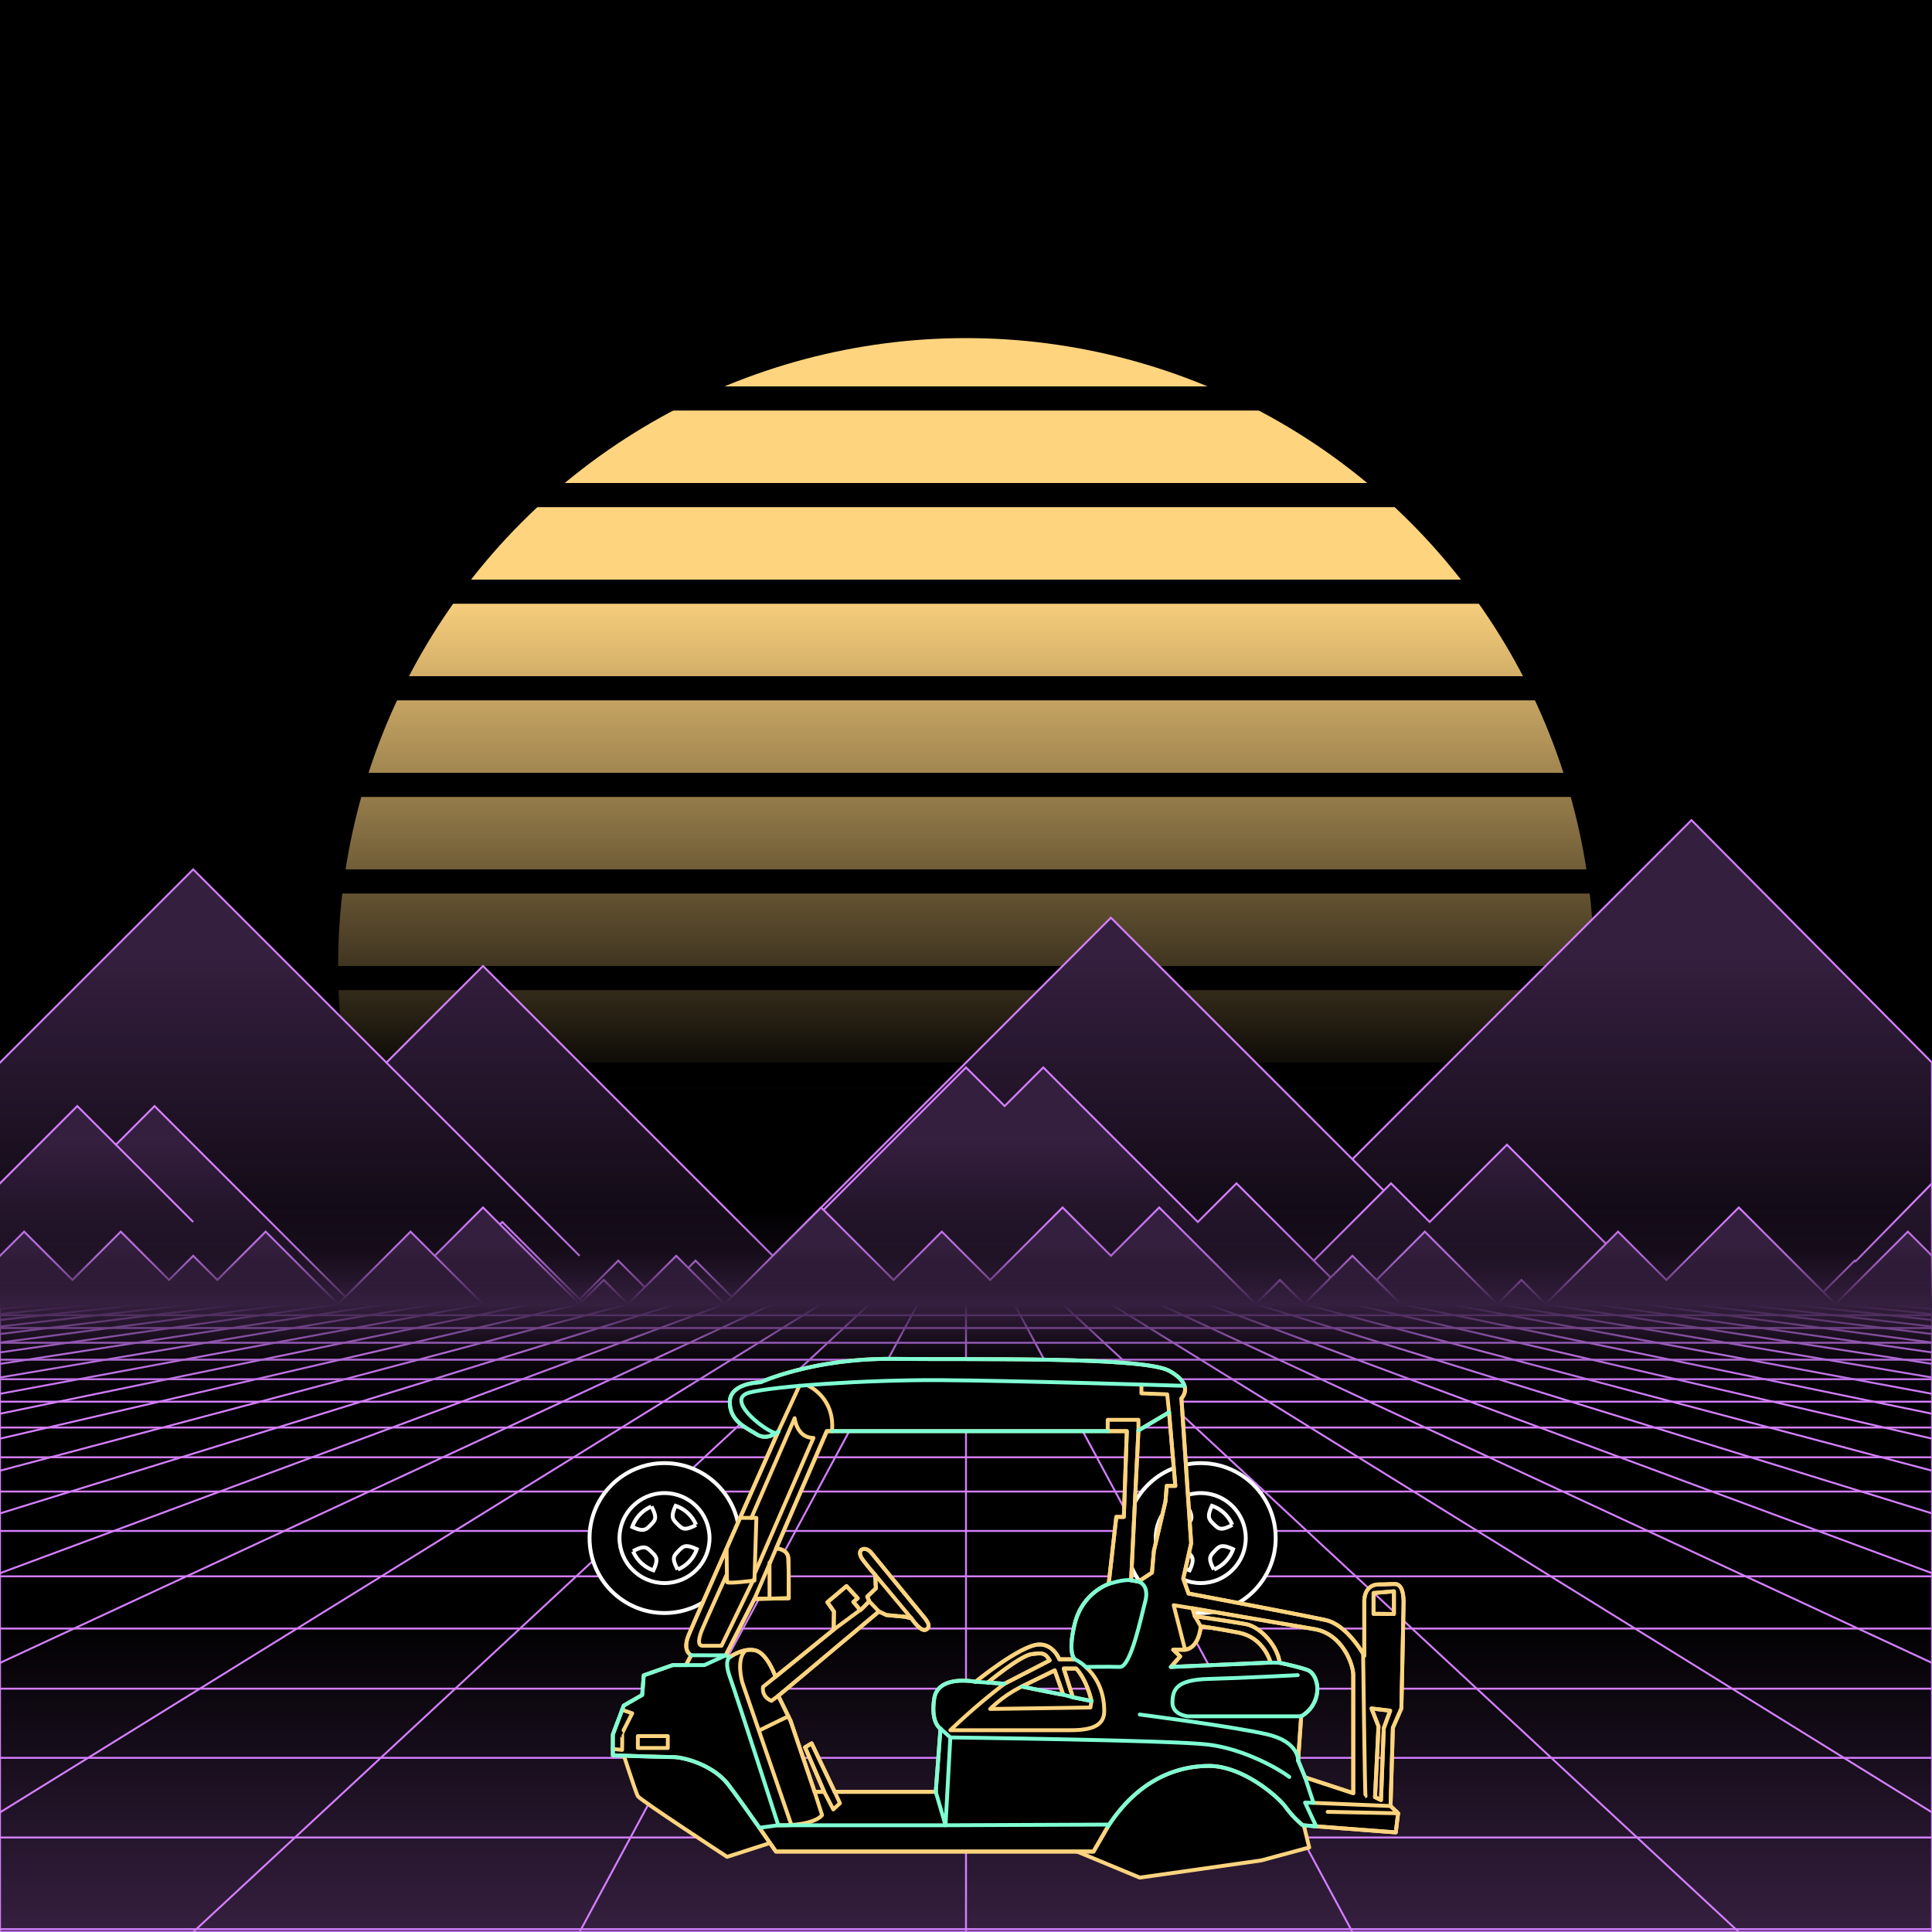 <svg xmlns="http://www.w3.org/2000/svg" viewBox="0 0 2000 2000" width="350" height="350">
    <defs>
        <linearGradient id="moon-grad" x1="0" x2="0" y1="0" y2="1">
            <stop offset="20%" stop-color="#ffd47f" stop-opacity="1"/>
            <stop offset="60%" stop-color="#ffd47f" stop-opacity="0"/>
        </linearGradient>

        <linearGradient id="star-grad" x1="0" y1="0" x2="1" y2="0">
            <stop offset="0%" stop-color="#ffffff" stop-opacity="0"/>
            <stop offset="80%" stop-color="#ffffff" stop-opacity=".5"/>
            <stop offset="100%" stop-color="#ffffff" stop-opacity="1"/>
        </linearGradient>

        <linearGradient id="bg-grad" x1="0" x2="0" y1="0" y2="1">
            <stop offset="25%" stop-color="#351f3f" stop-opacity="1"/>
            <stop offset="100%" stop-color="#000000" stop-opacity="1"/>
        </linearGradient>

        <linearGradient id="fog-grad" x1="0" x2="0" y1="0" y2="1">
            <stop offset="0%" stop-color="#351f3f" stop-opacity="0"/>
            <stop offset="25%" stop-color="#351f3f" stop-opacity=".25"/>
            <stop offset="50%" stop-color="#351f3f" stop-opacity="1"/>
            <stop offset="75%" stop-color="#351f3f" stop-opacity=".25"/>
            <stop offset="100%" stop-color="#351f3f" stop-opacity="0"/>
        </linearGradient>

        <linearGradient id="undergrid-grad" x1="0" x2="0" y1="0" y2="1">
            <stop offset="50%" stop-color="#000000" stop-opacity="1"/>
            <stop offset="100%" stop-color="#351f3f" stop-opacity="1"/>
        </linearGradient>

        <linearGradient id="flame-grad" x1="0" x2="1" y1="0" y2="0">
            <stop offset="0%" stop-color="#ffffff" stop-opacity="1"/>
            <stop offset="100%" stop-color="#0000ff" stop-opacity="0"/>
        </linearGradient>

        <linearGradient id="thrust-grad" x1="0" x2="0" y1="0" y2="1">
            <stop offset="0%" stop-color="#ffffff" stop-opacity="1"/>
            <stop offset="25%" stop-color="#ffffff" stop-opacity=".5"/>
            <stop offset="100%" stop-color="#ffffff" stop-opacity="0"/>
        </linearGradient>


        <style>
            #vmount                         {fill:url(#bg-grad); stroke:#d47fff; stroke-width:2px;}
            #sky, #moonstripes              {fill:#000000}
            .background                     {fill:url(#bg-grad); stroke:#d47fff; stroke-width:2px;}
            #mooncircle                     {fill:url(#moon-grad);}
            #grid                           {stroke-width:2px; fill:none; stroke:#d47fff;}
            #star                           {stroke-width:10px; fill:none; stroke:url(#star-grad); stroke-linecap:round;}
            #undergrid                      {fill:url(#undergrid-grad);}
            #fog                            {fill:url(#fog-grad);}
            #pink,#aqua                     {fill:none;  stroke-linecap:round; stroke-linejoin:round; stroke-width:4px;}
            #gleam                          {fill:none;  stroke-linecap:round; stroke-linejoin:round; stroke-width:25px; stroke:white;}
            #pink,#outline,#under           {stroke:#ffd47f;}
            #aqua, #gun, #frontgun          {stroke:#7fffd4;}                    
            #outline,#under,#gun,#frontgun  {fill:#000000; stroke-linecap:round; stroke-linejoin:round; stroke-width:4px;}
            .wheel                          {fill:#000000; stroke:#ffffff; stroke-width:4px;}
            #laser                          {stroke-width:15px; stroke:#7fffd4;}
            

            #gun, #frontgun                 {stroke:#ffffff;}

            #flame        				    {fill:url(#flame-grad); stroke:none; }
            #rocket                         {stroke:#ffffff; stroke-width:4px; fill:#000000;}
            .stripe                         {stroke:#7f0000;}
			#housing 					    {stroke:#ffffff;stroke-width:4px; fill:#000000}

            .jet                            {stroke:#7fffd4; stroke-width:4; fill:#000000}
            .thrust                         {fill:url(#thrust-grad);}

        </style>

    </defs>

    <g id="sky"><rect width="2000" height="2000"/></g>

    <g id="moon">
        <circle id="mooncircle" cx="1000" cy="1000" r="650"/>
        <g id="moonstripes">
            <animateTransform attributeName="transform" type="translate" from="0 50" to="0 150" dur="2s" repeatCount="indefinite"/>
            <rect x="0" y="0"     width="2000" height="25"/><rect x="0" y="100"   width="2000" height="25"/><rect x="0" y="200"   width="2000" height="25"/><rect x="0" y="300"   width="2000" height="25"/><rect x="0" y="400"   width="2000" height="25"/><rect x="0" y="500"   width="2000" height="25"/><rect x="0" y="600"   width="2000" height="25"/><rect x="0" y="700"   width="2000" height="25"/><rect x="0" y="800"   width="2000" height="25"/><rect x="0" y="900"   width="2000" height="25"/><rect x="0" y="1000"  width="2000" height="25"/><rect x="0" y="1100"  width="2000" height="25"/><rect x="0" y="1200"  width="2000" height="25"/>
        </g>
    </g>

    <g class="background" transform="translate(-2000 850)"><polygon points="0 250.0 200 50.0 400 250.0 500 150.0 800 450.0 1150 100.0 1400 350.0 1500 250.0 1751.0 -1.0 2000 250.0 2000 250.0 2200 50.0 2400 250.0 2500 150.0 2800 450.0 3150 100.0 3400 350.0 3500 250.0 3751.0 -1.0 4000 250.0 4000 550 0 550"/><g><line x1="400" y1="250.0" x2="600" y2="450.0"/><line x1="2400" y1="250.0" x2="2600" y2="450.0"/><line x1="1400" y1="350.0" x2="1600" y2="550.0"/><line x1="3400" y1="350.0" x2="3600" y2="550.0"/></g><animateTransform from="-2000 850.0" to="0 850.0" dur="15s" attributeName="transform" attributeType="XML" type="translate" repeatCount="indefinite"/></g><g class="background" transform="translate(-2000 850)"><polygon points="0 375.0 80 295.0 120 335.0 160 295.0 200 335.0 280 415.0 360 495.0 400 455.0 440 495.0 520 415.0 600 495.0 640 455.0 680 495.0 720 455.0 760 495.0 840 415.0 920 335.0 1000 255.0 1040 295.0 1080 255.0 1120 295.0 1200 375.0 1240 415.0 1280 375.0 1360 455.0 1440 375.0 1480 415.0 1560 335.0 1640 415.0 1720 495.0 1760 455.0 1800 495.0 1840 455.0 1880 495.0 1920 455.0 1920.819 455.819 2000 375.0 2000 375.0 2080 295.0 2120 335.0 2160 295.0 2200 335.0 2280 415.0 2360 495.0 2400 455.0 2440 495.0 2520 415.0 2600 495.0 2640 455.0 2680 495.0 2720 455.0 2760 495.0 2840 415.0 2920 335.0 3000 255.0 3040 295.0 3080 255.0 3120 295.0 3200 375.0 3240 415.0 3280 375.0 3360 455.0 3440 375.0 3480 415.0 3560 335.0 3640 415.0 3720 495.0 3760 455.0 3800 495.0 3840 455.0 3880 495.0 3920 455.0 3920.819 455.819 4000 375.0 4000 550 0 550"/><g><line x1="120" y1="335.0" x2="200" y2="415.0"/><line x1="2120" y1="335.0" x2="2200" y2="415.0"/><line x1="360" y1="495.0" x2="440" y2="575.0"/><line x1="2360" y1="495.0" x2="2440" y2="575.0"/><line x1="440" y1="495.0" x2="600" y2="655.0"/><line x1="2440" y1="495.0" x2="2600" y2="655.0"/><line x1="600" y1="495.0" x2="680" y2="575.0"/><line x1="2600" y1="495.0" x2="2680" y2="575.0"/><line x1="680" y1="495.0" x2="760" y2="575.0"/><line x1="2680" y1="495.0" x2="2760" y2="575.0"/><line x1="760" y1="495.0" x2="920" y2="655.0"/><line x1="2760" y1="495.0" x2="2920" y2="655.0"/><line x1="1360" y1="455.0" x2="1520" y2="615.0"/><line x1="3360" y1="455.0" x2="3520" y2="615.0"/><line x1="1720" y1="495.0" x2="1800" y2="575.0"/><line x1="3720" y1="495.0" x2="3800" y2="575.0"/><line x1="1800" y1="495.0" x2="1880" y2="575.0"/><line x1="3800" y1="495.0" x2="3880" y2="575.0"/><line x1="1880" y1="495.0" x2="1960" y2="575.0"/><line x1="3880" y1="495.0" x2="3960" y2="575.0"/></g><animateTransform from="-2000 805.0" to="0 805.0" dur="10s" attributeName="transform" attributeType="XML" type="translate" repeatCount="indefinite"/></g><g class="background" transform="translate(-2000 850)"><polygon points="0 450.0 25 425.0 75 475.0 125 425.0 175 475.0 200 450.0 225 475.0 275 425.0 300 450.0 350 500.0 375 475.0 425 425.0 450 450.0 500 400.0 550 450.0 600 500.0 625 475.0 650 500.0 700 450.0 750 500.0 800 450.0 850 400.0 875 425.0 925 475.0 950 450.0 975 425.0 1025 475.0 1075 425.0 1100 400.0 1150 450.0 1200 400.0 1250 450.0 1300 500.0 1325 475.0 1350 500.0 1400 450.0 1425 475.0 1475 425.0 1525 475.0 1550 500.0 1575 475.0 1600 500.0 1625 475.0 1675 425.0 1700 450.0 1725 475.0 1775 425.0 1800 400.0 1825 425.0 1875 475.0 1900 500.0 1925 475.0 1975 425.0 2000.0 450.0 2000 450.0 2000 450.0 2025 425.0 2075 475.0 2125 425.0 2175 475.0 2200 450.0 2225 475.0 2275 425.0 2300 450.0 2350 500.0 2375 475.0 2425 425.0 2450 450.0 2500 400.0 2550 450.0 2600 500.0 2625 475.0 2650 500.0 2700 450.0 2750 500.0 2800 450.0 2850 400.0 2875 425.0 2925 475.0 2950 450.0 2975 425.0 3025 475.0 3075 425.0 3100 400.0 3150 450.0 3200 400.0 3250 450.0 3300 500.0 3325 475.0 3350 500.0 3400 450.0 3425 475.0 3475 425.0 3525 475.0 3550 500.0 3575 475.0 3600 500.0 3625 475.0 3675 425.0 3700 450.0 3725 475.0 3775 425.0 3800 400.0 3825 425.0 3875 475.0 3900 500.0 3925 475.0 3975 425.0 4000.0 450.0 4000 450.0 4000 550 0 550"/><g><line x1="450" y1="450.0" x2="550" y2="550.0"/><line x1="2450" y1="450.0" x2="2550" y2="550.0"/><line x1="750" y1="500.0" x2="850" y2="600.0"/><line x1="2750" y1="500.0" x2="2850" y2="600.0"/><line x1="1300" y1="500.0" x2="1350" y2="550.0"/><line x1="3300" y1="500.0" x2="3350" y2="550.0"/><line x1="1350" y1="500.0" x2="1450" y2="600.0"/><line x1="3350" y1="500.0" x2="3450" y2="600.0"/><line x1="1425" y1="475.0" x2="1525" y2="575.0"/><line x1="3425" y1="475.0" x2="3525" y2="575.0"/><line x1="1550" y1="500.0" x2="1600" y2="550.0"/><line x1="3550" y1="500.0" x2="3600" y2="550.0"/><line x1="1900" y1="500.0" x2="1950" y2="550.0"/><line x1="3900" y1="500.0" x2="3950" y2="550.0"/></g><animateTransform from="-2000 800.0" to="0 800.0" dur="5s" attributeName="transform" attributeType="XML" type="translate" repeatCount="indefinite"/></g>

    <g>
        <rect><animate id="fake" begin="4.9;swipe.end" dur=".1s" attributeName="visibility" from="hide" to="hide"/></rect>
        <path id="star" d="M-2425,799.8c616.2-355.8,1278-560.9,1942.8-627"/>
        <animateTransform id="swipe" attributeName="transform" type="rotate" from="0 0 5000" to="360 0 5000" dur="5s" begin="fake.end"/>
    </g>

    <g id="grid">
        <rect id="undergrid" x="0" y="1350" width="2000" height="650"/>
        <g id="hor">
            <line x1="0" y1="1350" x2="2000" y2="1350"></line><line x1="0" y1="1361.51" x2="2000" y2="1361.51"></line><line x1="0" y1="1374.758" x2="2000" y2="1374.758"></line><line x1="0" y1="1390.006" x2="2000" y2="1390.006"></line><line x1="0" y1="1407.557" x2="2000" y2="1407.557"></line><line x1="0" y1="1427.759" x2="2000" y2="1427.759"></line><line x1="0" y1="1451.01" x2="2000" y2="1451.01"></line><line x1="0" y1="1477.773" x2="2000" y2="1477.773"></line><line x1="0" y1="1508.576" x2="2000" y2="1508.576"></line><line x1="0" y1="1544.031" x2="2000" y2="1544.031"></line><line x1="0" y1="1584.84" x2="2000" y2="1584.84"></line><line x1="0" y1="1631.811" x2="2000" y2="1631.811"></line><line x1="0" y1="1685.874" x2="2000" y2="1685.874"></line><line x1="0" y1="1748.102" x2="2000" y2="1748.102"></line><line x1="0" y1="1819.725" x2="2000" y2="1819.725"></line><line x1="0" y1="1902.163" x2="2000" y2="1902.163"></line><line x1="0" y1="1997.05" x2="2000" y2="1997.05"></line>
        </g>
        <g id="ver">
            <line x1="0" y1="1350" x2="-7000.0" y2="2000"><animate attributeName="x1" values="0;50" dur="100ms" repeatCount="indefinite"/><animate attributeName="x2" values="-7000.0;-6600.0" dur="100ms" repeatCount="indefinite"/></line><line x1="50" y1="1350" x2="-6600.0" y2="2000"><animate attributeName="x1" values="50;100" dur="100ms" repeatCount="indefinite"/><animate attributeName="x2" values="-6600.0;-6200.0" dur="100ms" repeatCount="indefinite"/></line><line x1="100" y1="1350" x2="-6200.0" y2="2000"><animate attributeName="x1" values="100;150" dur="100ms" repeatCount="indefinite"/><animate attributeName="x2" values="-6200.0;-5800.0" dur="100ms" repeatCount="indefinite"/></line><line x1="150" y1="1350" x2="-5800.0" y2="2000"><animate attributeName="x1" values="150;200" dur="100ms" repeatCount="indefinite"/><animate attributeName="x2" values="-5800.0;-5400.0" dur="100ms" repeatCount="indefinite"/></line><line x1="200" y1="1350" x2="-5400.0" y2="2000"><animate attributeName="x1" values="200;250" dur="100ms" repeatCount="indefinite"/><animate attributeName="x2" values="-5400.0;-5000.0" dur="100ms" repeatCount="indefinite"/></line><line x1="250" y1="1350" x2="-5000.0" y2="2000"><animate attributeName="x1" values="250;300" dur="100ms" repeatCount="indefinite"/><animate attributeName="x2" values="-5000.0;-4600.0" dur="100ms" repeatCount="indefinite"/></line><line x1="300" y1="1350" x2="-4600.0" y2="2000"><animate attributeName="x1" values="300;350" dur="100ms" repeatCount="indefinite"/><animate attributeName="x2" values="-4600.0;-4200.0" dur="100ms" repeatCount="indefinite"/></line><line x1="350" y1="1350" x2="-4200.0" y2="2000"><animate attributeName="x1" values="350;400" dur="100ms" repeatCount="indefinite"/><animate attributeName="x2" values="-4200.0;-3800.0" dur="100ms" repeatCount="indefinite"/></line><line x1="400" y1="1350" x2="-3800.0" y2="2000"><animate attributeName="x1" values="400;450" dur="100ms" repeatCount="indefinite"/><animate attributeName="x2" values="-3800.0;-3400.0" dur="100ms" repeatCount="indefinite"/></line><line x1="450" y1="1350" x2="-3400.0" y2="2000"><animate attributeName="x1" values="450;500" dur="100ms" repeatCount="indefinite"/><animate attributeName="x2" values="-3400.0;-3000.0" dur="100ms" repeatCount="indefinite"/></line><line x1="500" y1="1350" x2="-3000.0" y2="2000"><animate attributeName="x1" values="500;550" dur="100ms" repeatCount="indefinite"/><animate attributeName="x2" values="-3000.0;-2600.0" dur="100ms" repeatCount="indefinite"/></line><line x1="550" y1="1350" x2="-2600.0" y2="2000"><animate attributeName="x1" values="550;600" dur="100ms" repeatCount="indefinite"/><animate attributeName="x2" values="-2600.0;-2200.0" dur="100ms" repeatCount="indefinite"/></line><line x1="600" y1="1350" x2="-2200.0" y2="2000"><animate attributeName="x1" values="600;650" dur="100ms" repeatCount="indefinite"/><animate attributeName="x2" values="-2200.0;-1800.0" dur="100ms" repeatCount="indefinite"/></line><line x1="650" y1="1350" x2="-1800.0" y2="2000"><animate attributeName="x1" values="650;700" dur="100ms" repeatCount="indefinite"/><animate attributeName="x2" values="-1800.0;-1400.0" dur="100ms" repeatCount="indefinite"/></line><line x1="700" y1="1350" x2="-1400.0" y2="2000"><animate attributeName="x1" values="700;750" dur="100ms" repeatCount="indefinite"/><animate attributeName="x2" values="-1400.0;-1000.0" dur="100ms" repeatCount="indefinite"/></line><line x1="750" y1="1350" x2="-1000.0" y2="2000"><animate attributeName="x1" values="750;800" dur="100ms" repeatCount="indefinite"/><animate attributeName="x2" values="-1000.0;-600.0" dur="100ms" repeatCount="indefinite"/></line><line x1="800" y1="1350" x2="-600.0" y2="2000"><animate attributeName="x1" values="800;850" dur="100ms" repeatCount="indefinite"/><animate attributeName="x2" values="-600.0;-200.0" dur="100ms" repeatCount="indefinite"/></line><line x1="850" y1="1350" x2="-200.0" y2="2000"><animate attributeName="x1" values="850;900" dur="100ms" repeatCount="indefinite"/><animate attributeName="x2" values="-200.0;200.0" dur="100ms" repeatCount="indefinite"/></line><line x1="900" y1="1350" x2="200.0" y2="2000"><animate attributeName="x1" values="900;950" dur="100ms" repeatCount="indefinite"/><animate attributeName="x2" values="200.0;600.0" dur="100ms" repeatCount="indefinite"/></line><line x1="950" y1="1350" x2="600.0" y2="2000"><animate attributeName="x1" values="950;1000" dur="100ms" repeatCount="indefinite"/><animate attributeName="x2" values="600.0;1000.0" dur="100ms" repeatCount="indefinite"/></line><line x1="1000" y1="1350" x2="1000.0" y2="2000"><animate attributeName="x1" values="1000;1050" dur="100ms" repeatCount="indefinite"/><animate attributeName="x2" values="1000.0;1400.0" dur="100ms" repeatCount="indefinite"/></line><line x1="1050" y1="1350" x2="1400.0" y2="2000"><animate attributeName="x1" values="1050;1100" dur="100ms" repeatCount="indefinite"/><animate attributeName="x2" values="1400.0;1800.0" dur="100ms" repeatCount="indefinite"/></line><line x1="1100" y1="1350" x2="1800.0" y2="2000"><animate attributeName="x1" values="1100;1150" dur="100ms" repeatCount="indefinite"/><animate attributeName="x2" values="1800.0;2200.0" dur="100ms" repeatCount="indefinite"/></line><line x1="1150" y1="1350" x2="2200.0" y2="2000"><animate attributeName="x1" values="1150;1200" dur="100ms" repeatCount="indefinite"/><animate attributeName="x2" values="2200.0;2600.0" dur="100ms" repeatCount="indefinite"/></line><line x1="1200" y1="1350" x2="2600.0" y2="2000"><animate attributeName="x1" values="1200;1250" dur="100ms" repeatCount="indefinite"/><animate attributeName="x2" values="2600.0;3000.0" dur="100ms" repeatCount="indefinite"/></line><line x1="1250" y1="1350" x2="3000.0" y2="2000"><animate attributeName="x1" values="1250;1300" dur="100ms" repeatCount="indefinite"/><animate attributeName="x2" values="3000.0;3400.0" dur="100ms" repeatCount="indefinite"/></line><line x1="1300" y1="1350" x2="3400.0" y2="2000"><animate attributeName="x1" values="1300;1350" dur="100ms" repeatCount="indefinite"/><animate attributeName="x2" values="3400.0;3800.0" dur="100ms" repeatCount="indefinite"/></line><line x1="1350" y1="1350" x2="3800.0" y2="2000"><animate attributeName="x1" values="1350;1400" dur="100ms" repeatCount="indefinite"/><animate attributeName="x2" values="3800.0;4200.0" dur="100ms" repeatCount="indefinite"/></line><line x1="1400" y1="1350" x2="4200.0" y2="2000"><animate attributeName="x1" values="1400;1450" dur="100ms" repeatCount="indefinite"/><animate attributeName="x2" values="4200.0;4600.0" dur="100ms" repeatCount="indefinite"/></line><line x1="1450" y1="1350" x2="4600.0" y2="2000"><animate attributeName="x1" values="1450;1500" dur="100ms" repeatCount="indefinite"/><animate attributeName="x2" values="4600.0;5000.0" dur="100ms" repeatCount="indefinite"/></line><line x1="1500" y1="1350" x2="5000.0" y2="2000"><animate attributeName="x1" values="1500;1550" dur="100ms" repeatCount="indefinite"/><animate attributeName="x2" values="5000.0;5400.0" dur="100ms" repeatCount="indefinite"/></line><line x1="1550" y1="1350" x2="5400.0" y2="2000"><animate attributeName="x1" values="1550;1600" dur="100ms" repeatCount="indefinite"/><animate attributeName="x2" values="5400.0;5800.0" dur="100ms" repeatCount="indefinite"/></line><line x1="1600" y1="1350" x2="5800.0" y2="2000"><animate attributeName="x1" values="1600;1650" dur="100ms" repeatCount="indefinite"/><animate attributeName="x2" values="5800.0;6200.0" dur="100ms" repeatCount="indefinite"/></line><line x1="1650" y1="1350" x2="6200.0" y2="2000"><animate attributeName="x1" values="1650;1700" dur="100ms" repeatCount="indefinite"/><animate attributeName="x2" values="6200.0;6600.0" dur="100ms" repeatCount="indefinite"/></line><line x1="1700" y1="1350" x2="6600.0" y2="2000"><animate attributeName="x1" values="1700;1750" dur="100ms" repeatCount="indefinite"/><animate attributeName="x2" values="6600.0;7000.0" dur="100ms" repeatCount="indefinite"/></line><line x1="1750" y1="1350" x2="7000.0" y2="2000"><animate attributeName="x1" values="1750;1800" dur="100ms" repeatCount="indefinite"/><animate attributeName="x2" values="7000.0;7400.0" dur="100ms" repeatCount="indefinite"/></line><line x1="1800" y1="1350" x2="7400.0" y2="2000"><animate attributeName="x1" values="1800;1850" dur="100ms" repeatCount="indefinite"/><animate attributeName="x2" values="7400.0;7800.0" dur="100ms" repeatCount="indefinite"/></line><line x1="1850" y1="1350" x2="7800.0" y2="2000"><animate attributeName="x1" values="1850;1900" dur="100ms" repeatCount="indefinite"/><animate attributeName="x2" values="7800.0;8200.0" dur="100ms" repeatCount="indefinite"/></line><line x1="1900" y1="1350" x2="8200.0" y2="2000"><animate attributeName="x1" values="1900;1950" dur="100ms" repeatCount="indefinite"/><animate attributeName="x2" values="8200.0;8600.0" dur="100ms" repeatCount="indefinite"/></line><line x1="1950" y1="1350" x2="8600.0" y2="2000"><animate attributeName="x1" values="1950;2000" dur="100ms" repeatCount="indefinite"/><animate attributeName="x2" values="8600.0;9000.0" dur="100ms" repeatCount="indefinite"/></line><line x1="2000" y1="1350" x2="9000.0" y2="2000"><animate attributeName="x1" values="2000;2050" dur="100ms" repeatCount="indefinite"/><animate attributeName="x2" values="9000.0;9400.0" dur="100ms" repeatCount="indefinite"/></line>
        </g>
    </g>

    <rect id="fog" x="0" y="1250" width="2000" height="200"/>
    <g id="car">
        
        <g id="under-and-gleam">
            <animateTransform attributeName="transform" type="translate" keyTimes="0;.5;1" values="0,-330;0,-340;0,-330" dur="1.5s" repeatCount="indefinite"/>
            
            
            <g id="under"><path d="M1347,1878.3l8.3,34.2-49.7,13.4-125.7,17.8-87.2-36.2-276.1-5.9-63.9,20.6s-90.1-58.9-92.4-62.8-19-56.1-19-56.1L742.1,1770l93.6,102.2h201.1l215.9-73.7,91.1,58.4Z"></path></g>
            <mask id="gleam-mask"><g><animateTransform attributeName="transform" type="translate" from="0 0" to="2000 0" dur="500ms" begin="fake.end+50ms"/><rect x="-150" y="0" width="250" height="2000" fill="white"/></g></mask>            
            <g mask="url(#gleam-mask)"><path d="M666.4,1734.3l30-10.6h13.7l5.4-10.2s-9.4-4.1-2.7-20.6,92.9-211.1,92.9-211.1-11.1,10.1-22.2,3.1-28-13.5-28-33.5,31.8-20.5,31.8-20.5,54.5-25.1,138.3-24.2,258-2.4,284.8,12.4,12.6,28.4,12.6,28.4l10.1,150.1-8.2,36.6,5.5,15.4s119.2,22.5,141.9,27.5,40,36.9,40,36.9v-56.1c0-10.7,5.6-17.7,15-17.7s8.7-.4,16.8-.4,8.9,12.8,8.9,18.8" id="gleam"></path></g>                
        </g>
        <g id="wheels" transform="translate(0,-330)">
            <g id="front-wheel" class="wheel"><animateTransform attributeName="transform" attributeType="XML" type="rotate" from="360 687.9 1922.2" to="0 687.9 1922.2" dur=".5s" repeatCount="indefinite"/><g id="front"><circle cx="687.9" cy="1922.2" r="77.6"></circle><circle cx="687.9" cy="1922.2" r="46.6"></circle><path d="M674.4,1889.5c6.2,11.9,4.1,14.1-.8,19.1s-7.2,7.5-19.1,2.1h0a35.7,35.7,0,0,1,19.7-21.1"></path><path d="M655.3,1935.7c11.9-6.2,14-4.1,19.1.8s7.5,7.2,2,19.1h0a35.5,35.5,0,0,1-21-19.7"></path><path d="M701.5,1954.8c-6.3-11.9-4.2-14,.7-19.1s7.3-7.5,19.1-2h0a35.1,35.1,0,0,1-19.6,21"></path><path d="M720.6,1908.6c-11.9,6.3-14.1,4.2-19.1-.7s-7.5-7.3-2.1-19.1h0a35.2,35.2,0,0,1,21.1,19.6"></path></g></g>
            <g id="middle-wheel" class="wheel"><animateTransform attributeName="transform" attributeType="XML" type="rotate" from="360  " to="0  " dur=".5s" repeatCount="indefinite"/></g>
            <g id="rear-wheel" class="wheel"><animateTransform attributeName="transform" attributeType="XML" type="rotate" from="360 1243 1922.2" to="0 1243 1922.2" dur=".5s" repeatCount="indefinite"/><g id="rear"><circle cx="1243" cy="1922.2" r="77.6"></circle><circle cx="1243" cy="1922.2" r="46.6"></circle><path d="M1229.5,1889.5c6.3,11.9,4.1,14.1-.7,19.1s-7.3,7.5-19.2,2.1h0a35.7,35.7,0,0,1,19.7-21.1"></path><path d="M1210.4,1935.7c11.9-6.2,14.1-4.1,19.1.8s7.5,7.2,2,19.1h0a35.5,35.5,0,0,1-21-19.7"></path><path d="M1256.6,1954.8c-6.3-11.9-4.1-14,.7-19.1s7.3-7.5,19.2-2h0a35.5,35.5,0,0,1-19.7,21"></path><path d="M1275.7,1908.6c-11.9,6.3-14.1,4.2-19.1-.7s-7.5-7.3-2-19.1h0a35.1,35.1,0,0,1,21,19.6"></path></g></g>
        </g>

        

        <g id="body">
            <animateTransform attributeName="transform" type="translate" keyTimes="0;.5;1" values="0,-330;0,-340;0,-330" dur="1.5s" repeatCount="indefinite"/>
            <path d="M1132,1916.7H803.2s-33.3-48.5-49.2-69.2-46.3-28.6-57.6-28.6-62-1.8-62-1.8v-21.5l11.3-30,19.1-11,1.6-20.3,30-10.6h13.7l5.4-10.2s-9.4-4.1-2.7-20.6,92.9-211.1,92.9-211.1-11.1,10.1-22.2,3.1-28-13.5-28-33.5,31.8-20.5,31.8-20.5,54.5-25.1,138.3-24.2,258-2.4,284.8,12.4,12.6,28.4,12.6,28.4l10.1,150.1-8.2,36.6,5.5,15.4s119.2,22.5,141.9,27.5,40,36.9,40,36.9v-56.1c0-10.7,5.6-17.7,15-17.7s8.7-.4,16.8-.4,8.9,12.8,8.9,18.8-2.3,109.9-2.3,109.9l-8.8,20.1-2.4,81,7.8,7.5-2.4,19.8-96.3-7.4a104.5,104.5,0,0,1-17.6-18.7c-8-11.1-44.6-42.7-79.4-42.7s-74.2,15.5-104.7,62.8Zm211.8-94.3,7.2,17.5,49.9,16.4v-122c0-12.1-11.8-42.9-40-47.8s-126.4-21.6-126.4-21.6l2.4,8.2s37,5.3,52.8,8.2,33.1,23.4,35,40c0,0,23.4,5,29.7,7.9s10.1,13.1,9.2,21.8a32.8,32.8,0,0,1-16.6,25.7Zm78.1-151.8,21.1.2v-23.5l-21.1,1.8Zm-2.1,98,7.2,18.5-3.6,73.3,6.2,3,2.9-74.4,6.6-18.1Zm-207.7-43,103.2-4.5s-6.3-25.8-33.2-31-39.1-6.5-39.1-6.5-1.3,22-16.2,24.2h-12.3l7.2,6.9Zm-41.2-89.7,7.6,1.4,14-9.3,2-22.5,12-51.2,1.3-16.1h8.9l-6.5-76.2-31.7,18.8Zm-315-154.4-52.4,121.4s12.1.5,12.6,10.3.4,41.3.4,41.3l-35.5.7-29.8,58.4,4.5,1.7s13.8-10,26.3-6.8,20.8,27.3,20.8,27.3L863,1687l.3-18.8-6.8-9.6,19.8-16.7,11.6,12.6-4.5,3.8s6.7,7.7,6.9,8.5,9.5-9.2,9.5-9.2l-2-4.8,8.9-8.5-.7-14s-6.8-7.5-12.8-15.6c-7.9-10.5,2-15,8.4-7.7,4.2,5,47.6,58.3,54.3,66.3s6.4,11,3.4,13.3c-5.4,4.2-14.8-10-15.8-11.3l-6.4-1.6-19.5-1.8-7.7-3.7-104.2,87.3,12.7,25.9,24.9,73.5h9.9l-19.8-46.1,6.8-4.1,23.9,50.2H968.7l4.9-65.4s-10.4-5.7-6.5-31.1,42.8-17.4,42.8-17.4,46.6-38,65.5-38.6c15.1-.6,21.2,15.3,21.2,15.3h16.1s-8-5.3,0-37.2,35-40.8,35-40.8l7.9-69.4h7.8l3.1-88.8Zm184,261.5,46.7-24.1c-4.6-7.8-7.1-8.1-18.8-6.5s-45.3,29.4-45.3,29.4Zm17.8,2.9s42.8,8.8,42.9,8.4-8.8-25.1-8.8-25.1Zm43.5-18.6,9.4,29.7,19.3,3.9s-4.3-21-15.8-33.6Z" id="outline"></path>
            <g id="pink"><path d="M715.5,1713.5"></path><polyline points="864.1 1854.9 869.5 1866.7 862.6 1873.1 853.2 1854.9"></polyline><path d="M843.3,1854.9,851,1879s-7.3,11.2-45.3,10.5"></path><path d="M816.1,1776.8c-2.2.8-30,14.5-30,14.5"></path><path d="M772.1,1708.3c-10.7,8.8-3.7,33.3-3.7,33.3l50.7,147.2"></path><path d="M802.8,1735.8l-12.9,10.4s-2.2,9.9,8.7,14.5l7.1-5.2"></path><line x1="863" x2="890.3" y1="1687" y2="1666.8"></line><line x1="899.8" x2="909.9" y1="1657.6" y2="1668.2"></line><line x1="906" x2="943.5" y1="1630.3" y2="1675.3"></line><line x1="796.6" x2="796.6" y1="1654.9" y2="1617.5"></line><line x1="803.5" x2="781" y1="1602.9" y2="1655.2"></line><path d="M766.1,1571.3H783l-2,64.9s-28,3.5-28.3,1.6-.5-34.9-.5-34.9"></path><path d="M779.8,1635.7l-32.9,68H727.4c-5.8,0-3.8-8.7-.8-16.2s25.6-57.4,25.6-57.4"></path><path d="M777.8,1571.3l44.8-103.2s2.2,20.6,19.5,20.4l-60.9,140.6"></path><line x1="805.7" x2="827.5" y1="1481.8" y2="1434.6"></line><polyline points="1178.5 1480.8 1178.5 1469.8 1168.2 1469.8 1146.7 1469.8 1146.7 1480.8"></polyline><polyline points="1181.6 1433.3 1181.6 1442.4 1208.3 1443.4 1210.2 1462"></polyline><path d="M835.7,1434s28.8,11.9,25.6,47.5"></path><path d="M644,1770l10.5,3.6s-10.8,20.9-10.5,21,0,16.9,0,16.9l-9.6-1"></path><rect height="12.3" width="31" x="660.3" y="1797.2"></rect><path d="M1057.7,1745.9"></path><path d="M1039.9,1743"></path><path d="M1124.6,1726.2c8.6,8,18.5,22.3,18.5,45.2,0,16.5-16,19.7-35.3,19.7h-124a661.1,661.1,0,0,1,56.1-48.1"></path><path d="M1057.7,1745.9a128.7,128.7,0,0,0-32.7,23.2l103.8-1.5,1.1-6.7"></path><polyline points="1234.5 1664.9 1215 1661.7 1226.8 1707.8"></polyline><line x1="1236.9" x2="1243" y1="1673.1" y2="1683.6"></line><path d="M1411.1,1711.9s1.8,147.4,2.5,147.5"></path><line x1="1439.5" x2="1359.6" y1="1869.6" y2="1866.3"></line><line x1="1447.3" x2="1374.4" y1="1877.1" y2="1875.6"></line><path d="M1225.8,1433.6c3.3,8.1-2.8,13.9-2.8,13.9l10.1,150.1-8.2,36.6,5.5,15.4s119.2,22.5,141.9,27.5,40,36.9,40,36.9v-56.1c0-10.7,5.6-17.7,15-17.7s8.7-.4,16.8-.4,8.9,12.8,8.9,18.8-2.3,109.9-2.3,109.9l-8.8,20.1-2.4,81,7.8,7.5-2.4,19.8-85.2-6.5"></path><path d="M710.1,1723.7l5.4-10.2s-9.4-4.1-2.7-20.6,92.9-211.1,92.9-211.1"></path><path d="M1146.9,1890.9l-14.9,25.8H803.2s-7.5-10.9-17.1-24.6"></path><path d="M1351,1839.9l49.9,16.4v-122c0-12.1-11.8-42.9-40-47.8s-126.4-21.6-126.4-21.6l2.4,8.2s37,5.3,52.8,8.2,33.1,23.4,35,40"></path><path d="M1351,1839.9"></path><line x1="1347" x2="1343.8" y1="1776.7" y2="1822.4"></line><polygon points="1421.9 1670.6 1443 1670.8 1443 1647.3 1421.9 1649.1 1421.9 1670.6"></polygon><polygon points="1419.8 1768.6 1427 1787.1 1423.4 1860.4 1429.6 1863.4 1432.5 1789 1439.1 1770.9 1419.8 1768.6"></polygon><path d="M1315.3,1721.1s-6.3-25.8-33.2-31-39.1-6.5-39.1-6.5-1.3,22-16.2,24.2h-12.3l7.2,6.9-9.6,10.9"></path><line x1="1178.5" x2="1170.9" y1="1480.8" y2="1635.9"></line><polyline points="1178.5 1637.3 1192.5 1628 1194.5 1605.5 1206.5 1554.3 1207.8 1538.2 1216.7 1538.2 1210.2 1462"></polyline><path d="M861.3,1481.5h-5.4l-52.4,121.4s12.1.5,12.6,10.3.4,41.3.4,41.3l-35.5.7-29.8,58.4,4.5,1.7s13.8-10,26.3-6.8,20.8,27.3,20.8,27.3L863,1687l.3-18.8-6.8-9.6,19.8-16.7,11.6,12.6-4.5,3.8s6.7,7.7,6.9,8.5,9.5-9.2,9.5-9.2l-2-4.8,8.9-8.5-.7-14s-6.8-7.5-12.8-15.6c-7.9-10.5,2-15,8.4-7.7,4.2,5,47.6,58.3,54.3,66.3s6.4,11,3.4,13.3c-5.4,4.2-14.8-10-15.8-11.3l-6.4-1.6-19.5-1.8-7.7-3.7-104.2,87.3,12.7,25.9,24.9,73.5h9.9l-19.8-46.1,6.8-4.1,23.9,50.2H968.7"></path><polyline points="1147.7 1639.7 1155.6 1570.3 1163.4 1570.3 1166.5 1481.5 1146.7 1481.5"></polyline><path d="M1009.9,1741s46.6-38,65.5-38.6c15.1-.6,21.2,15.3,21.2,15.3h16.1"></path><path d="M1039.9,1743l46.7-24.1c-4.6-7.8-7.1-8.1-18.8-6.5s-45.3,29.4-45.3,29.4"></path><path d="M1100.6,1754.3c0-.4-8.8-25.1-8.8-25.1l-34.1,16.7"></path><path d="M1129.9,1760.9s-4.3-21-15.8-33.6h-12.9l9.4,29.7"></path></g>
            <g id="aqua"><path d="M805.7,1481.8s-11.1,10.1-22.2,3.1-28-13.5-28-33.5,31.8-20.5,31.8-20.5,54.5-25.1,138.3-24.2,258-2.4,284.8,12.4c9.3,5.2,13.7,10.2,15.4,14.5"></path><line x1="1146.7" x2="861.3" y1="1481.5" y2="1481.5"></line><path d="M801.3,1483.1c-13.2-4.7-50.3-34.9-25.6-41.5s120.9-13.3,196.7-12.9,253.8,5.9,253.8,5.9"></path><line x1="1210.2" x2="1178.5" y1="1462" y2="1480.8"></line><line x1="751.2" x2="715.5" y1="1713.6" y2="1713.5"></line><polyline points="710.1 1723.7 729.2 1723.7 751.2 1713.6"></polyline><path d="M755.7,1715.3s-6.7,2.6,0,21.1,50,153.1,50,153.1H978.8l-10.1-34.6"></path><path d="M805.7,1889.5l-19.6,2.6c-10.6-15.1-23.8-33.7-32.1-44.6-15.9-20.6-46.3-28.6-57.6-28.6s-62-1.8-62-1.8v-21.5l11.3-30,19.1-11,1.6-20.3,30-10.6h13.7"></path><path d="M973.6,1789.5s-10.4-5.7-6.5-31.1,42.8-17.4,42.8-17.4"></path><line x1="968.7" x2="973.6" y1="1854.9" y2="1789.5"></line><line x1="1022.5" x2="1039.9" y1="1741.8" y2="1743"></line><path d="M1057.7,1745.9s42.8,8.8,42.9,8.4"></path><line x1="1110.6" x2="1129.9" y1="1757" y2="1760.9"></line><line x1="1009.9" x2="1022.5" y1="1741" y2="1741.8"></line><line x1="1100.6" x2="1110.6" y1="1754.3" y2="1757"></line><polyline points="973.6 1789.5 983.8 1798.6 978.8 1889.5 1146.7 1888.8"></polyline><path d="M983.8,1798.6s227,2.8,266.1,7.3,76.7,27.1,84.8,33.6"></path><path d="M1359.7,1890.4l-11.1-.9a104.5,104.5,0,0,1-17.6-18.7c-8-11.1-44.6-42.7-79.4-42.7s-74.2,15.5-104.7,62.8"></path><line x1="1343.8" x2="1351" y1="1822.4" y2="1839.9"></line><line x1="1351" x2="1359.6" y1="1839.9" y2="1866"></line><polyline points="1359.6 1866.3 1351 1866 1362.5 1890.6"></polyline><path d="M1324.7,1721.3s23.4,5,29.7,7.9,10.1,13.1,9.2,21.8a32.8,32.8,0,0,1-16.6,25.7"></path><line x1="1212.1" x2="1315.3" y1="1725.6" y2="1721.1"></line><path d="M1347,1776.7H1229.4s-16.1-1.5-15.7-14.6,3.8-23.2,37.9-24.1,91.8-3.9,91.8-3.9"></path><path d="M1343.8,1822.4s1-19-31.2-26.8-132.7-20.7-132.7-20.7"></path><line x1="1315.3" x2="1324.7" y1="1721.1" y2="1721.3"></line><line x1="1170.9" x2="1178.5" y1="1635.9" y2="1637.3"></line><path d="M1112.7,1717.7s-8-5.3,0-37.2,35-40.8,35-40.8"></path><path d="M1147.7,1639.7s15.7-5.2,23.2-3.8"></path><path d="M1178.5,1637.3c5.8,1.8,10.4,8.4,6.9,21.1s-14.6,67.6-26.1,67.2-34.1,0-34.1,0"></path><path d="M1112.7,1717.7a47.3,47.3,0,0,1,11.9,8.5"></path></g>
        </g>
    </g>
</svg>

